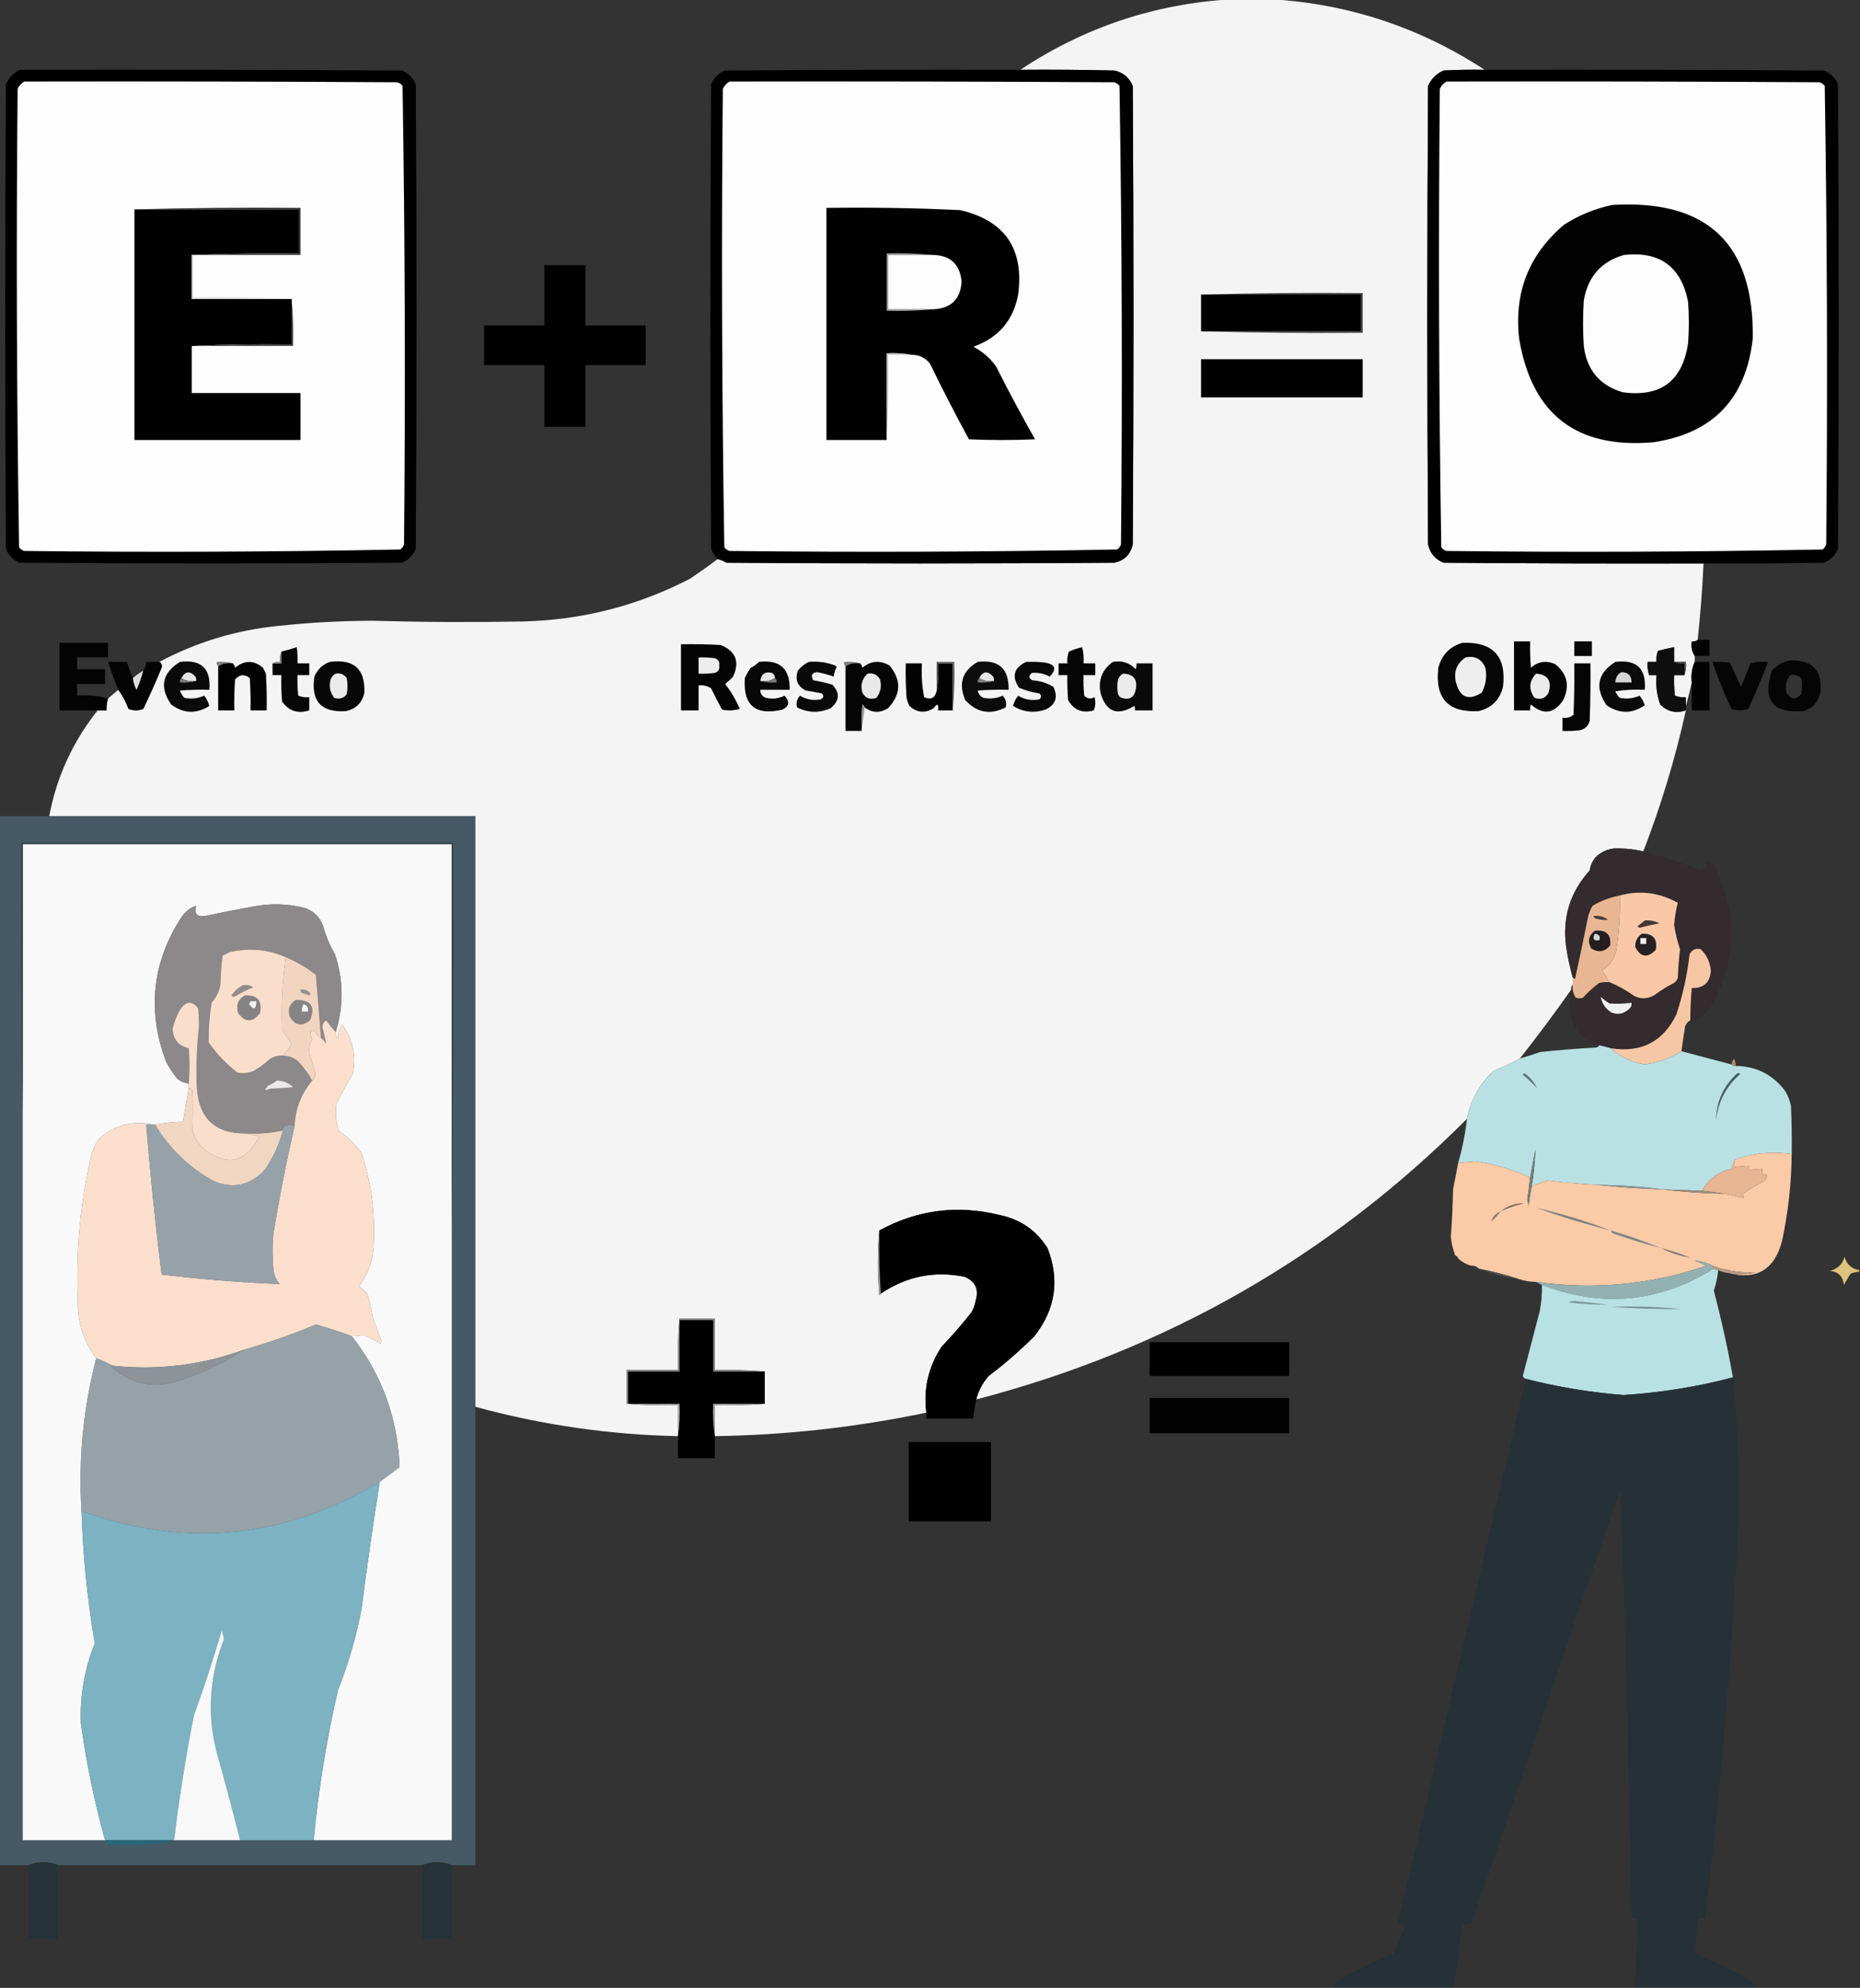 <?xml version="1.0" encoding="UTF-8"?>
<!DOCTYPE svg PUBLIC "-//W3C//DTD SVG 1.1//EN" "http://www.w3.org/Graphics/SVG/1.1/DTD/svg11.dtd">
<svg xmlns="http://www.w3.org/2000/svg" version="1.1" width="1266px" height="1353px" style="shape-rendering:geometricPrecision; text-rendering:geometricPrecision; image-rendering:optimizeQuality; fill-rule:evenodd; clip-rule:evenodd" xmlns:xlink="http://www.w3.org/1999/xlink">
<rect width="100%" height="100%" fill="#333333" stroke="none"/>
<g><path style="opacity:0.999" fill="#f4f4f4" d="M 838.5,-0.5 C 847.5,-0.5 856.5,-0.5 865.5,-0.5C 918.116,2.705 966.449,18.705 1010.5,47.5C 1001.16,47.334 991.827,47.5 982.5,48C 977.667,50.167 974.167,53.667 972,58.5C 971.333,162.5 971.333,266.5 972,370.5C 973.307,376.477 976.807,380.643 982.5,383C 1041.5,383.5 1100.5,383.667 1159.5,383.5C 1158.72,400.879 1157.39,418.212 1155.5,435.5C 1154.43,436.434 1153.1,436.768 1151.5,436.5C 1150.93,440.329 1151.6,443.663 1153.5,446.5C 1153.5,447.833 1153.5,449.167 1153.5,450.5C 1151.56,454.715 1150.9,459.381 1151.5,464.5C 1150.29,469.861 1148.96,475.194 1147.5,480.5C 1147.5,478.5 1147.5,476.5 1147.5,474.5C 1144.88,474.768 1142.38,474.435 1140,473.5C 1139.5,468.845 1139.33,464.179 1139.5,459.5C 1141.83,459.5 1144.17,459.5 1146.5,459.5C 1147.48,456.713 1147.81,453.713 1147.5,450.5C 1144.83,450.5 1142.17,450.5 1139.5,450.5C 1139.5,447.167 1139.5,443.833 1139.5,440.5C 1135.81,441.172 1132.15,442.005 1128.5,443C 1127.56,445.381 1127.23,447.881 1127.5,450.5C 1125.5,450.5 1123.5,450.5 1121.5,450.5C 1121.19,453.713 1121.52,456.713 1122.5,459.5C 1124.17,459.5 1125.83,459.5 1127.5,459.5C 1126.9,466.391 1127.73,473.058 1130,479.5C 1134.97,484.408 1140.8,485.742 1147.5,483.5C 1140.26,516.228 1130.59,548.228 1118.5,579.5C 1113.42,578.273 1108.25,577.606 1103,577.5C 1096.39,576.926 1090.72,578.926 1086,583.5C 1083.85,586.126 1082.52,589.126 1082,592.5C 1068.63,607.27 1063.3,624.604 1066,644.5C 1067.06,651.615 1068.56,658.615 1070.5,665.5C 1070.5,667.167 1070.5,668.833 1070.5,670.5C 1069.6,671.209 1069.26,672.209 1069.5,673.5C 1058.25,689.425 1046.58,705.092 1034.5,720.5C 1028.71,723.558 1022.71,726.392 1016.5,729C 1006.98,737.867 1000.98,748.701 998.5,761.5C 904.987,855.133 793.654,918.8 664.5,952.5C 666,946.503 668.833,941.169 673,936.5C 683.925,928.246 694.258,919.246 704,909.5C 718.437,891.213 721.437,871.213 713,849.5C 705.406,837.443 694.573,829.943 680.5,827C 651.725,819.898 624.392,823.398 598.5,837.5C 597.174,852.005 597.174,866.672 598.5,881.5C 599.107,881.376 599.44,881.043 599.5,880.5C 616.956,868.704 635.956,864.87 656.5,869C 663.939,872.142 666.439,877.642 664,885.5C 663.562,888.376 662.562,891.043 661,893.5C 654.706,901.462 648.04,909.129 641,916.5C 631.95,930.091 628.45,945.091 630.5,961.5C 583.015,971.436 535.015,976.769 486.5,977.5C 486.5,970.5 486.5,963.5 486.5,956.5C 498.012,956.828 509.346,956.495 520.5,955.5C 520.5,948.167 520.5,940.833 520.5,933.5C 509.346,932.505 498.012,932.172 486.5,932.5C 486.5,920.833 486.5,909.167 486.5,897.5C 478.5,897.5 470.5,897.5 462.5,897.5C 461.505,908.988 461.172,920.655 461.5,932.5C 449.833,932.5 438.167,932.5 426.5,932.5C 426.5,940.167 426.5,947.833 426.5,955.5C 437.988,956.495 449.655,956.828 461.5,956.5C 461.5,963.5 461.5,970.5 461.5,977.5C 414.658,976.523 368.658,969.856 323.5,957.5C 323.5,823.5 323.5,689.5 323.5,555.5C 226.833,555.5 130.167,555.5 33.5,555.5C 38.581,528.679 49.581,504.679 66.5,483.5C 68.5,483.5 70.5,483.5 72.5,483.5C 72.401,480.763 72.735,478.096 73.5,475.5C 75.859,473.471 78.192,471.471 80.5,469.5C 83.381,473.42 85.714,477.754 87.5,482.5C 90.833,483.833 94.167,483.833 97.5,482.5C 101.958,473.254 106.125,463.921 110,454.5C 110.484,452.807 109.984,451.473 108.5,450.5C 133.753,437.031 160.753,428.864 189.5,426C 210.771,423.731 232.105,422.565 253.5,422.5C 287.497,423.462 321.497,423.628 355.5,423C 395.782,422.096 433.782,412.43 469.5,394C 475.99,389.669 482.324,385.169 488.5,380.5C 490.593,381.045 492.593,381.878 494.5,383C 582.5,383.667 670.5,383.667 758.5,383C 765.342,381.491 769.509,377.324 771,370.5C 771.667,266.5 771.667,162.5 771,58.5C 768.635,52.798 764.469,49.298 758.5,48C 737.169,47.5 715.836,47.333 694.5,47.5C 738.094,18.524 786.094,2.524 838.5,-0.5 Z"/></g>
<g><path style="opacity:0.995" fill="#000000" d="M 13.5,47.5 C 100.167,47.333 186.834,47.5 273.5,48C 278,49.833 281.167,53 283,57.5C 283.667,162.833 283.667,268.167 283,373.5C 281.167,378 278,381.167 273.5,383C 186.833,383.667 100.167,383.667 13.5,383C 9,381.167 5.833,378 4,373.5C 3.333,268.167 3.333,162.833 4,57.5C 6.022,52.98 9.189,49.647 13.5,47.5 Z"/></g>
<g><path style="opacity:0.998" fill="#000000" d="M 694.5,47.5 C 715.836,47.333 737.169,47.5 758.5,48C 764.469,49.298 768.635,52.798 771,58.5C 771.667,162.5 771.667,266.5 771,370.5C 769.509,377.324 765.342,381.491 758.5,383C 670.5,383.667 582.5,383.667 494.5,383C 492.593,381.878 490.593,381.045 488.5,380.5C 486.512,378.535 485.012,376.202 484,373.5C 483.333,268.167 483.333,162.833 484,57.5C 485.833,53 489,49.833 493.5,48C 560.499,47.5 627.499,47.333 694.5,47.5 Z"/></g>
<g><path style="opacity:0.997" fill="#000000" d="M 1010.5,47.5 C 1087.5,47.333 1164.5,47.5 1241.5,48C 1246,49.833 1249.17,53 1251,57.5C 1251.67,162.833 1251.67,268.167 1251,373.5C 1249.17,378 1246,381.167 1241.5,383C 1214.17,383.5 1186.84,383.667 1159.5,383.5C 1100.5,383.667 1041.5,383.5 982.5,383C 976.807,380.643 973.307,376.477 972,370.5C 971.333,266.5 971.333,162.5 972,58.5C 974.167,53.667 977.667,50.167 982.5,48C 991.827,47.5 1001.16,47.334 1010.5,47.5 Z"/></g>
<g><path style="opacity:1" fill="#fefefe" d="M 16.5,55.5 C 101.167,55.333 185.834,55.5 270.5,56C 271.931,56.465 273.097,57.299 274,58.5C 275.662,162.419 275.995,266.419 275,370.5C 274.535,371.931 273.701,373.097 272.5,374C 187.223,375.659 101.89,375.992 16.5,375C 15.069,374.535 13.902,373.701 13,372.5C 11.34,268.556 11.007,164.556 12,60.5C 13.025,58.313 14.525,56.646 16.5,55.5 Z"/></g>
<g><path style="opacity:1" fill="#fefefe" d="M 496.5,55.5 C 583.834,55.333 671.167,55.5 758.5,56C 759.931,56.465 761.097,57.299 762,58.5C 763.662,162.419 763.995,266.419 763,370.5C 762.535,371.931 761.701,373.097 760.5,374C 672.557,375.659 584.557,375.992 496.5,375C 495.069,374.535 493.903,373.701 493,372.5C 491.34,268.556 491.007,164.556 492,60.5C 493.025,58.313 494.525,56.646 496.5,55.5 Z"/></g>
<g><path style="opacity:1" fill="#fefefe" d="M 984.5,55.5 C 1069.17,55.333 1153.83,55.5 1238.5,56C 1239.93,56.465 1241.1,57.299 1242,58.5C 1243.66,162.419 1244,266.419 1243,370.5C 1242.53,371.931 1241.7,373.097 1240.5,374C 1155.22,375.659 1069.89,375.992 984.5,375C 983.069,374.535 981.903,373.701 981,372.5C 979.34,268.556 979.007,164.556 980,60.5C 981.025,58.313 982.525,56.646 984.5,55.5 Z"/></g>
<g><path style="opacity:1" fill="#020202" d="M 1097.5,139.5 C 1162.16,135.668 1194,166.002 1193,230.5C 1188.46,271.373 1165.96,294.873 1125.5,301C 1073.14,305.615 1042.64,282.115 1034,230.5C 1030.47,199.078 1040.63,173.244 1064.5,153C 1074.77,146.417 1085.77,141.917 1097.5,139.5 Z"/></g>
<g><path style="opacity:1" fill="#2e2e2e" d="M 91.5,142.5 C 128.996,141.502 166.663,141.168 204.5,141.5C 204.5,152.167 204.5,162.833 204.5,173.5C 180.167,173.5 155.833,173.5 131.5,173.5C 131.167,173.5 130.833,173.5 130.5,173.5C 154.661,172.502 178.994,172.169 203.5,172.5C 203.5,162.5 203.5,152.5 203.5,142.5C 166.167,142.5 128.833,142.5 91.5,142.5 Z"/></g>
<g><path style="opacity:1" fill="#000000" d="M 91.5,142.5 C 128.833,142.5 166.167,142.5 203.5,142.5C 203.5,152.5 203.5,162.5 203.5,172.5C 178.994,172.169 154.661,172.502 130.5,173.5C 130.5,183.5 130.5,193.5 130.5,203.5C 153.167,203.5 175.833,203.5 198.5,203.5C 198.5,213.833 198.5,224.167 198.5,234.5C 175.661,234.169 152.994,234.503 130.5,235.5C 130.5,246.167 130.5,256.833 130.5,267.5C 155.167,267.5 179.833,267.5 204.5,267.5C 204.5,278.167 204.5,288.833 204.5,299.5C 166.833,299.5 129.167,299.5 91.5,299.5C 91.5,247.167 91.5,194.833 91.5,142.5 Z"/></g>
<g><path style="opacity:1" fill="#010101" d="M 620.5,241.5 C 615.025,240.511 609.358,240.178 603.5,240.5C 603.5,260.167 603.5,279.833 603.5,299.5C 589.833,299.5 576.167,299.5 562.5,299.5C 562.5,246.833 562.5,194.167 562.5,141.5C 592.863,141.065 623.196,141.565 653.5,143C 683.958,150.146 697.125,169.313 693,200.5C 689.69,218.148 679.524,229.982 662.5,236C 668.777,239.222 673.943,243.722 678,249.5C 686.452,266.238 695.285,282.738 704.5,299C 689.5,299.667 674.5,299.667 659.5,299C 650.284,282.068 641.45,264.902 633,247.5C 629.805,243.49 625.638,241.49 620.5,241.5 Z"/></g>
<g><path style="opacity:1" fill="#a4a4a4" d="M 634.5,173.5 C 624.5,173.5 614.5,173.5 604.5,173.5C 604.5,185.833 604.5,198.167 604.5,210.5C 614.833,210.5 625.167,210.5 635.5,210.5C 625.013,211.494 614.346,211.828 603.5,211.5C 603.5,198.5 603.5,185.5 603.5,172.5C 614.014,172.172 624.347,172.506 634.5,173.5 Z"/></g>
<g><path style="opacity:1" fill="#fdfdfd" d="M 634.5,173.5 C 646.608,173.613 653.275,179.613 654.5,191.5C 653.847,203.487 647.513,209.82 635.5,210.5C 625.167,210.5 614.833,210.5 604.5,210.5C 604.5,198.167 604.5,185.833 604.5,173.5C 614.5,173.5 624.5,173.5 634.5,173.5 Z"/></g>
<g><path style="opacity:1" fill="#fdfdfd" d="M 1105.5,173.5 C 1129.87,170.922 1144.37,181.589 1149,205.5C 1149.67,214.833 1149.67,224.167 1149,233.5C 1145.2,259.319 1130.36,270.486 1104.5,267C 1088.85,262.345 1080.02,251.845 1078,235.5C 1077.33,225.167 1077.33,214.833 1078,204.5C 1080.77,188.239 1089.94,177.906 1105.5,173.5 Z"/></g>
<g><path style="opacity:0.982" fill="#000000" d="M 370.5,180.5 C 379.833,180.5 389.167,180.5 398.5,180.5C 398.5,194.167 398.5,207.833 398.5,221.5C 412.167,221.5 425.833,221.5 439.5,221.5C 439.5,230.5 439.5,239.5 439.5,248.5C 425.833,248.5 412.167,248.5 398.5,248.5C 398.5,262.5 398.5,276.5 398.5,290.5C 389.167,290.5 379.833,290.5 370.5,290.5C 370.5,276.5 370.5,262.5 370.5,248.5C 356.833,248.5 343.167,248.5 329.5,248.5C 329.5,239.5 329.5,230.5 329.5,221.5C 343.167,221.5 356.833,221.5 370.5,221.5C 370.5,207.833 370.5,194.167 370.5,180.5 Z"/></g>
<g><path style="opacity:1" fill="#3c3c3c" d="M 817.5,200.5 C 853.996,199.502 890.663,199.168 927.5,199.5C 927.5,208.5 927.5,217.5 927.5,226.5C 890.663,226.832 853.996,226.498 817.5,225.5C 853.833,225.5 890.167,225.5 926.5,225.5C 926.5,217.167 926.5,208.833 926.5,200.5C 890.167,200.5 853.833,200.5 817.5,200.5 Z"/></g>
<g><path style="opacity:1" fill="#000000" d="M 817.5,200.5 C 853.833,200.5 890.167,200.5 926.5,200.5C 926.5,208.833 926.5,217.167 926.5,225.5C 890.167,225.5 853.833,225.5 817.5,225.5C 817.5,217.167 817.5,208.833 817.5,200.5 Z"/></g>
<g><path style="opacity:1" fill="#d7d7d7" d="M 130.5,173.5 C 130.833,173.5 131.167,173.5 131.5,173.5C 131.5,183.167 131.5,192.833 131.5,202.5C 154.006,202.169 176.34,202.503 198.5,203.5C 175.833,203.5 153.167,203.5 130.5,203.5C 130.5,193.5 130.5,183.5 130.5,173.5 Z"/></g>
<g><path style="opacity:1" fill="#4e4e4e" d="M 198.5,203.5 C 199.494,213.987 199.828,224.654 199.5,235.5C 176.5,235.5 153.5,235.5 130.5,235.5C 152.994,234.503 175.661,234.169 198.5,234.5C 198.5,224.167 198.5,213.833 198.5,203.5 Z"/></g>
<g><path style="opacity:1" fill="#c3c3c3" d="M 620.5,241.5 C 615.167,241.5 609.833,241.5 604.5,241.5C 604.83,261.007 604.497,280.341 603.5,299.5C 603.5,279.833 603.5,260.167 603.5,240.5C 609.358,240.178 615.025,240.511 620.5,241.5 Z"/></g>
<g><path style="opacity:1" fill="#000000" d="M 817.5,244.5 C 854.167,244.5 890.833,244.5 927.5,244.5C 927.5,253.167 927.5,261.833 927.5,270.5C 890.833,270.5 854.167,270.5 817.5,270.5C 817.5,261.833 817.5,253.167 817.5,244.5 Z"/></g>
<g><path style="opacity:0.94" fill="#000000" d="M 1155.5,435.5 C 1158.17,435.5 1160.83,435.5 1163.5,435.5C 1163.5,439.167 1163.5,442.833 1163.5,446.5C 1160.17,446.5 1156.83,446.5 1153.5,446.5C 1151.6,443.663 1150.93,440.329 1151.5,436.5C 1153.1,436.768 1154.43,436.434 1155.5,435.5 Z"/></g>
<g><path style="opacity:1" fill="#040404" d="M 1030.5,436.5 C 1034.17,436.5 1037.83,436.5 1041.5,436.5C 1041.33,442.509 1041.5,448.509 1042,454.5C 1046.86,450.178 1052.36,449.345 1058.5,452C 1066.77,458.583 1068.6,466.749 1064,476.5C 1057.76,485.82 1050.43,486.82 1042,479.5C 1041.51,480.793 1041.34,482.127 1041.5,483.5C 1037.83,483.5 1034.17,483.5 1030.5,483.5C 1030.5,467.833 1030.5,452.167 1030.5,436.5 Z"/></g>
<g><path style="opacity:1" fill="#080808" d="M 1071.5,436.5 C 1075.5,436.5 1079.5,436.5 1083.5,436.5C 1083.5,439.833 1083.5,443.167 1083.5,446.5C 1079.5,446.5 1075.5,446.5 1071.5,446.5C 1071.5,443.167 1071.5,439.833 1071.5,436.5 Z"/></g>
<g><path style="opacity:0.925" fill="#000000" d="M 73.5,475.5 C 72.735,478.096 72.401,480.763 72.5,483.5C 70.5,483.5 68.5,483.5 66.5,483.5C 57.833,483.5 49.167,483.5 40.5,483.5C 40.5,468.167 40.5,452.833 40.5,437.5C 51.5,437.5 62.5,437.5 73.5,437.5C 73.5,440.833 73.5,444.167 73.5,447.5C 66.5,447.5 59.5,447.5 52.5,447.5C 52.5,450.167 52.5,452.833 52.5,455.5C 58.833,455.5 65.167,455.5 71.5,455.5C 71.5,458.833 71.5,462.167 71.5,465.5C 65.167,465.5 58.833,465.5 52.5,465.5C 52.5,468.167 52.5,470.833 52.5,473.5C 59.913,472.872 66.913,473.539 73.5,475.5 Z"/></g>
<g><path style="opacity:1" fill="#040404" d="M 463.5,438.5 C 472.506,438.334 481.506,438.5 490.5,439C 500.787,443.191 503.62,450.358 499,460.5C 497.316,462.351 495.483,464.018 493.5,465.5C 497.59,470.673 500.923,476.34 503.5,482.5C 499.541,483.66 495.541,483.827 491.5,483C 488.872,478.245 486.372,473.412 484,468.5C 481.435,466.821 478.602,466.154 475.5,466.5C 475.5,472.167 475.5,477.833 475.5,483.5C 471.5,483.5 467.5,483.5 463.5,483.5C 463.5,468.5 463.5,453.5 463.5,438.5 Z"/></g>
<g><path style="opacity:1" fill="#070707" d="M 995.5,437.5 C 1016.34,436.838 1025.51,446.838 1023,467.5C 1020.87,476.298 1015.37,481.798 1006.5,484C 985.715,485.211 976.548,475.377 979,454.5C 981.349,445.652 986.849,439.986 995.5,437.5 Z"/></g>
<g><path style="opacity:1" fill="#070707" d="M 185.5,451.5 C 187.5,451.5 189.5,451.5 191.5,451.5C 191.5,448.833 191.5,446.167 191.5,443.5C 194.943,442.665 198.443,441.665 202,440.5C 202.499,444.152 202.665,447.818 202.5,451.5C 205.167,451.5 207.833,451.5 210.5,451.5C 210.5,454.167 210.5,456.833 210.5,459.5C 207.833,459.5 205.167,459.5 202.5,459.5C 202.334,464.179 202.501,468.845 203,473.5C 205.381,474.435 207.881,474.768 210.5,474.5C 210.5,477.5 210.5,480.5 210.5,483.5C 202.769,485.978 196.603,483.978 192,477.5C 191.501,471.509 191.334,465.509 191.5,459.5C 189.5,459.5 187.5,459.5 185.5,459.5C 185.5,456.833 185.5,454.167 185.5,451.5 Z"/></g>
<g><path style="opacity:1" fill="#050505" d="M 736.5,440.5 C 737.482,443.962 737.815,447.629 737.5,451.5C 740.167,451.5 742.833,451.5 745.5,451.5C 745.5,454.167 745.5,456.833 745.5,459.5C 742.833,459.5 740.167,459.5 737.5,459.5C 737.334,464.179 737.501,468.845 738,473.5C 740.075,475.648 742.408,475.982 745,474.5C 745.821,477.554 745.655,480.554 744.5,483.5C 736.77,485.713 730.937,483.38 727,476.5C 726.501,470.843 726.334,465.176 726.5,459.5C 724.5,459.5 722.5,459.5 720.5,459.5C 720.5,456.833 720.5,454.167 720.5,451.5C 722.5,451.5 724.5,451.5 726.5,451.5C 726.187,448.753 726.52,446.086 727.5,443.5C 730.515,442.182 733.515,441.182 736.5,440.5 Z"/></g>
<g><path style="opacity:1" fill="#0f0f0f" d="M 1139.5,450.5 C 1141.61,451.468 1143.94,451.802 1146.5,451.5C 1146.5,454.167 1146.5,456.833 1146.5,459.5C 1144.17,459.5 1141.83,459.5 1139.5,459.5C 1139.33,464.179 1139.5,468.845 1140,473.5C 1142.38,474.435 1144.88,474.768 1147.5,474.5C 1147.5,476.5 1147.5,478.5 1147.5,480.5C 1147.5,481.5 1147.5,482.5 1147.5,483.5C 1140.8,485.742 1134.97,484.408 1130,479.5C 1127.73,473.058 1126.9,466.391 1127.5,459.5C 1125.83,459.5 1124.17,459.5 1122.5,459.5C 1121.52,456.713 1121.19,453.713 1121.5,450.5C 1123.5,450.5 1125.5,450.5 1127.5,450.5C 1127.23,447.881 1127.56,445.381 1128.5,443C 1132.15,442.005 1135.81,441.172 1139.5,440.5C 1139.5,443.833 1139.5,447.167 1139.5,450.5 Z"/></g>
<g><path style="opacity:1" fill="#ededed" d="M 475.5,447.5 C 479.182,447.335 482.848,447.501 486.5,448C 488.91,448.758 489.91,450.425 489.5,453C 489.91,455.575 488.91,457.242 486.5,458C 482.848,458.499 479.182,458.665 475.5,458.5C 475.5,454.833 475.5,451.167 475.5,447.5 Z"/></g>
<g><path style="opacity:1" fill="#eeeeee" d="M 997.5,447.5 C 1003.96,446.141 1008.46,448.475 1011,454.5C 1012.2,460.544 1011.36,466.211 1008.5,471.5C 999.509,477.088 993.675,474.755 991,464.5C 989.305,457.241 991.472,451.575 997.5,447.5 Z"/></g>
<g><path style="opacity:0.909" fill="#000000" d="M 1218.5,449.5 C 1233.77,449.057 1240.6,456.39 1239,471.5C 1237.57,477.925 1233.74,482.092 1227.5,484C 1206.57,485.646 1199.4,476.479 1206,456.5C 1209.46,452.69 1213.63,450.356 1218.5,449.5 Z M 1218.5,459.5 C 1221.36,459.055 1223.86,459.722 1226,461.5C 1226.67,465.167 1226.67,468.833 1226,472.5C 1222.26,476.566 1218.92,476.233 1216,471.5C 1214.89,467.019 1215.72,463.019 1218.5,459.5 Z"/></g>
<g><path style="opacity:0.953" fill="#030303" d="M 90.5,461.5 C 90.721,464.392 91.554,467.059 93,469.5C 94.807,465.244 96.307,460.911 97.5,456.5C 98.73,454.703 99.396,452.703 99.5,450.5C 102.5,450.5 105.5,450.5 108.5,450.5C 109.984,451.473 110.484,452.807 110,454.5C 106.125,463.921 101.958,473.254 97.5,482.5C 94.167,483.833 90.833,483.833 87.5,482.5C 85.714,477.754 83.381,473.42 80.5,469.5C 77.966,463.232 75.633,456.898 73.5,450.5C 77.833,450.5 82.167,450.5 86.5,450.5C 87.459,454.383 88.792,458.05 90.5,461.5 Z"/></g>
<g><path style="opacity:1" fill="#0a0a0a" d="M 122.5,450.5 C 137.026,448.694 143.692,455.027 142.5,469.5C 135.825,469.334 129.158,469.5 122.5,470C 123.13,471.892 124.13,473.559 125.5,475C 130.196,475.914 134.696,475.414 139,473.5C 140.64,475.579 141.806,477.912 142.5,480.5C 133.581,486.082 124.914,485.749 116.5,479.5C 108.367,467.655 110.367,457.988 122.5,450.5 Z"/></g>
<g><path style="opacity:1" fill="#7f7f7f" d="M 158.5,451.5 C 154.671,450.931 151.337,451.598 148.5,453.5C 147.596,452.791 147.263,451.791 147.5,450.5C 151.371,450.185 155.038,450.518 158.5,451.5 Z"/></g>
<g><path style="opacity:1" fill="#020202" d="M 148.5,453.5 C 151.337,451.598 154.671,450.931 158.5,451.5C 159.268,452.263 159.768,453.263 160,454.5C 166.403,449.227 172.737,449.227 179,454.5C 179.667,455.833 180.333,457.167 181,458.5C 181.5,466.827 181.666,475.16 181.5,483.5C 177.833,483.5 174.167,483.5 170.5,483.5C 170.666,476.159 170.5,468.826 170,461.5C 166.381,458.657 163.048,458.99 160,462.5C 159.5,469.492 159.334,476.492 159.5,483.5C 155.833,483.5 152.167,483.5 148.5,483.5C 148.5,473.5 148.5,463.5 148.5,453.5 Z"/></g>
<g><path style="opacity:1" fill="#808080" d="M 191.5,443.5 C 191.5,446.167 191.5,448.833 191.5,451.5C 189.5,451.5 187.5,451.5 185.5,451.5C 186.919,450.549 188.585,450.216 190.5,450.5C 190.198,447.941 190.532,445.607 191.5,443.5 Z"/></g>
<g><path style="opacity:1" fill="#080808" d="M 224.5,450.5 C 240.833,448.343 248.666,455.343 248,471.5C 246.5,478.333 242.333,482.5 235.5,484C 218.625,485.123 211.458,477.289 214,460.5C 216.081,455.584 219.581,452.25 224.5,450.5 Z"/></g>
<g><path style="opacity:1" fill="#080808" d="M 516.5,450.5 C 530.82,448.822 537.82,455.156 537.5,469.5C 530.833,469.5 524.167,469.5 517.5,469.5C 517.452,472.292 518.785,474.125 521.5,475C 525.9,475.978 530.067,475.478 534,473.5C 537.704,477.59 537.204,480.757 532.5,483C 514.137,487.294 505.637,480.127 507,461.5C 508.08,459.004 509.414,456.67 511,454.5C 513.167,453.512 515,452.179 516.5,450.5 Z"/></g>
<g><path style="opacity:1" fill="#090909" d="M 550.5,450.5 C 556.732,449.939 562.732,450.772 568.5,453C 568.833,453.333 569.167,453.667 569.5,454C 568.331,456.007 567.665,458.173 567.5,460.5C 563.914,459.306 560.247,458.306 556.5,457.5C 552.647,457.72 551.647,459.553 553.5,463C 557.896,463.746 562.23,464.746 566.5,466C 571.814,471.519 571.481,476.853 565.5,482C 557.756,485.438 550.089,485.271 542.5,481.5C 541.681,478.596 542.347,475.929 544.5,473.5C 548.851,476.127 553.518,476.96 558.5,476C 560.592,475.047 560.925,473.714 559.5,472C 555.853,471.226 552.186,470.559 548.5,470C 542.831,467.185 540.998,462.685 543,456.5C 545.114,453.879 547.614,451.879 550.5,450.5 Z"/></g>
<g><path style="opacity:1" fill="#7f7f7f" d="M 585.5,451.5 C 581.671,450.931 578.337,451.598 575.5,453.5C 574.596,452.791 574.263,451.791 574.5,450.5C 578.371,450.185 582.038,450.518 585.5,451.5 Z"/></g>
<g><path style="opacity:1" fill="#050505" d="M 588.5,481.5 C 588.217,480.711 587.717,480.044 587,479.5C 586.501,485.491 586.334,491.491 586.5,497.5C 582.833,497.5 579.167,497.5 575.5,497.5C 575.5,482.833 575.5,468.167 575.5,453.5C 578.337,451.598 581.671,450.931 585.5,451.5C 586.268,452.263 586.768,453.263 587,454.5C 592.688,449.686 598.855,449.186 605.5,453C 613.636,462.927 613.303,472.594 604.5,482C 598.945,485.452 593.612,485.285 588.5,481.5 Z"/></g>
<g><path style="opacity:1" fill="#0c0c0c" d="M 665.5,450.5 C 679.8,448.801 686.8,455.135 686.5,469.5C 679.492,469.334 672.492,469.5 665.5,470C 665.958,472.398 667.292,474.064 669.5,475C 673.996,475.852 678.33,475.352 682.5,473.5C 684.653,475.929 685.319,478.596 684.5,481.5C 673.98,486.777 664.813,485.111 657,476.5C 652.17,465.19 655.004,456.523 665.5,450.5 Z"/></g>
<g><path style="opacity:1" fill="#090909" d="M 698.5,450.5 C 702.846,450.334 707.179,450.501 711.5,451C 718.382,452.269 719.382,455.435 714.5,460.5C 710.694,458.503 706.694,457.67 702.5,458C 699.997,459.784 699.997,461.451 702.5,463C 707.722,463.346 712.555,464.846 717,467.5C 720.315,474.62 718.482,479.787 711.5,483C 703.737,485.524 696.403,484.691 689.5,480.5C 690.194,477.912 691.36,475.579 693,473.5C 697.48,476.222 702.313,477.055 707.5,476C 708.833,474.667 708.833,473.333 707.5,472C 702.627,471.302 697.96,469.968 693.5,468C 688.44,460.271 690.106,454.437 698.5,450.5 Z"/></g>
<g><path style="opacity:1" fill="#0a0a0a" d="M 757.5,450.5 C 763.652,449.408 768.818,451.075 773,455.5C 773.49,454.207 773.657,452.873 773.5,451.5C 777.167,451.5 780.833,451.5 784.5,451.5C 784.5,462.167 784.5,472.833 784.5,483.5C 780.5,483.5 776.5,483.5 772.5,483.5C 772.649,482.448 772.483,481.448 772,480.5C 760.483,487.579 752.816,484.579 749,471.5C 747.457,462.604 750.29,455.604 757.5,450.5 Z"/></g>
<g><path style="opacity:1" fill="#0a0a0a" d="M 1099.5,450.5 C 1114,448.73 1120.66,455.064 1119.5,469.5C 1112.8,469.17 1106.13,469.503 1099.5,470.5C 1100.13,472.258 1101.13,473.758 1102.5,475C 1107.2,475.914 1111.7,475.414 1116,473.5C 1117.56,475.443 1118.72,477.61 1119.5,480C 1110.93,485.956 1102.27,485.956 1093.5,480C 1085.34,467.991 1087.34,458.158 1099.5,450.5 Z"/></g>
<g><path style="opacity:0.937" fill="#010101" d="M 1153.5,450.5 C 1156.83,450.5 1160.17,450.5 1163.5,450.5C 1163.5,461.5 1163.5,472.5 1163.5,483.5C 1159.5,483.5 1155.5,483.5 1151.5,483.5C 1151.5,477.167 1151.5,470.833 1151.5,464.5C 1150.9,459.381 1151.56,454.715 1153.5,450.5 Z"/></g>
<g><path style="opacity:0.907" fill="#000000" d="M 1165.5,450.5 C 1169.51,450.334 1173.51,450.501 1177.5,451C 1180,456.517 1182.5,462.017 1185,467.5C 1187.26,462.207 1189.43,456.873 1191.5,451.5C 1195.45,450.509 1199.45,450.176 1203.5,450.5C 1199.3,461.253 1194.8,471.919 1190,482.5C 1186.21,483.795 1182.38,483.795 1178.5,482.5C 1173.59,472.028 1169.26,461.362 1165.5,450.5 Z"/></g>
<g><path style="opacity:1" fill="#020202" d="M 637.5,470.5 C 638.49,464.355 638.823,458.022 638.5,451.5C 641.833,451.5 645.167,451.5 648.5,451.5C 648.5,462.167 648.5,472.833 648.5,483.5C 645.167,483.5 641.833,483.5 638.5,483.5C 638.97,479.03 637.97,478.53 635.5,482C 629.611,485.634 624.111,485.134 619,480.5C 618.027,478.608 617.36,476.608 617,474.5C 616.5,466.841 616.334,459.174 616.5,451.5C 620.167,451.5 623.833,451.5 627.5,451.5C 627.068,459.279 627.568,466.946 629,474.5C 633.404,476.518 636.237,475.185 637.5,470.5 Z"/></g>
<g><path style="opacity:1" fill="#595959" d="M 648.5,483.5 C 648.5,472.833 648.5,462.167 648.5,451.5C 645.167,451.5 641.833,451.5 638.5,451.5C 638.823,458.022 638.49,464.355 637.5,470.5C 637.5,463.833 637.5,457.167 637.5,450.5C 641.5,450.5 645.5,450.5 649.5,450.5C 649.828,461.679 649.495,472.679 648.5,483.5 Z"/></g>
<g><path style="opacity:1" fill="#050505" d="M 1071.5,451.5 C 1075.17,451.5 1078.83,451.5 1082.5,451.5C 1082.67,464.504 1082.5,477.504 1082,490.5C 1081.17,494 1079,496.167 1075.5,497C 1071.51,497.499 1067.51,497.666 1063.5,497.5C 1063.5,494.5 1063.5,491.5 1063.5,488.5C 1066.36,488.945 1068.86,488.278 1071,486.5C 1071.5,474.838 1071.67,463.171 1071.5,451.5 Z"/></g>
<g><path style="opacity:1" fill="#676767" d="M 1127.5,450.5 C 1126.08,451.451 1124.41,451.784 1122.5,451.5C 1122.5,454.167 1122.5,456.833 1122.5,459.5C 1122.5,456.833 1122.5,454.167 1122.5,451.5C 1124.41,451.784 1126.08,451.451 1127.5,450.5 Z"/></g>
<g><path style="opacity:1" fill="#525252" d="M 1139.5,450.5 C 1142.17,450.5 1144.83,450.5 1147.5,450.5C 1147.81,453.713 1147.48,456.713 1146.5,459.5C 1146.5,456.833 1146.5,454.167 1146.5,451.5C 1143.94,451.802 1141.61,451.468 1139.5,450.5 Z"/></g>
<g><path style="opacity:0.949" fill="#e6e6e6" d="M 97.5,456.5 C 96.307,460.911 94.807,465.244 93,469.5C 91.554,467.059 90.721,464.392 90.5,461.5C 92.657,459.588 94.991,457.921 97.5,456.5 Z"/></g>
<g><path style="opacity:1" fill="#e5e5e5" d="M 133.5,463.5 C 129.671,464.069 126.337,463.402 123.5,461.5C 126.076,456.74 129.242,456.406 133,460.5C 133.483,461.448 133.649,462.448 133.5,463.5 Z"/></g>
<g><path style="opacity:1" fill="#e5e5e5" d="M 527.5,461.5 C 524.663,463.402 521.329,464.069 517.5,463.5C 518.123,458.712 520.79,456.879 525.5,458C 526.823,458.816 527.489,459.983 527.5,461.5 Z"/></g>
<g><path style="opacity:1" fill="#e6e6e6" d="M 676.5,463.5 C 672.671,464.069 669.337,463.402 666.5,461.5C 669.076,456.74 672.242,456.406 676,460.5C 676.483,461.448 676.649,462.448 676.5,463.5 Z"/></g>
<g><path style="opacity:1" fill="#d4d4d4" d="M 1103.5,457.5 C 1108.21,457.545 1110.54,459.878 1110.5,464.5C 1106.83,464.5 1103.17,464.5 1099.5,464.5C 1099.57,461.348 1100.9,459.014 1103.5,457.5 Z"/></g>
<g><path style="opacity:1" fill="#ebebeb" d="M 228.5,458.5 C 231.652,457.959 234.152,458.959 236,461.5C 236.667,465.167 236.667,468.833 236,472.5C 233.833,475.287 230.999,476.12 227.5,475C 224.64,471.319 223.807,467.152 225,462.5C 225.69,460.65 226.856,459.316 228.5,458.5 Z"/></g>
<g><path style="opacity:1" fill="#e9e9e9" d="M 590.5,458.5 C 594.355,457.845 597.188,459.179 599,462.5C 600.193,467.152 599.36,471.319 596.5,475C 592.219,476.458 589.053,475.292 587,471.5C 585.539,466.326 586.706,461.993 590.5,458.5 Z"/></g>
<g><path style="opacity:1" fill="#ebebeb" d="M 764.5,458.5 C 771.613,458.786 774.447,462.453 773,469.5C 771.905,474.8 768.738,476.633 763.5,475C 762.333,474.5 761.5,473.667 761,472.5C 760.333,469.167 760.333,465.833 761,462.5C 761.69,460.65 762.856,459.316 764.5,458.5 Z"/></g>
<g><path style="opacity:1" fill="#eaeaea" d="M 1045.5,458.5 C 1053.58,459.115 1056.41,463.448 1054,471.5C 1051.95,475.292 1048.78,476.458 1044.5,475C 1040.33,469.231 1040.66,463.731 1045.5,458.5 Z"/></g>
<g><path style="opacity:1" fill="#7e7e7e" d="M 123.5,461.5 C 126.337,463.402 129.671,464.069 133.5,463.5C 130.038,464.482 126.371,464.815 122.5,464.5C 122.263,463.209 122.596,462.209 123.5,461.5 Z"/></g>
<g><path style="opacity:1" fill="#777777" d="M 527.5,461.5 C 528.404,462.209 528.737,463.209 528.5,464.5C 524.629,464.815 520.962,464.482 517.5,463.5C 521.329,464.069 524.663,463.402 527.5,461.5 Z"/></g>
<g><path style="opacity:1" fill="#7d7d7d" d="M 666.5,461.5 C 669.337,463.402 672.671,464.069 676.5,463.5C 673.038,464.482 669.371,464.815 665.5,464.5C 665.263,463.209 665.596,462.209 666.5,461.5 Z"/></g>
<g><path style="opacity:1" fill="#949494" d="M 588.5,481.5 C 587.833,486.833 587.167,492.167 586.5,497.5C 586.334,491.491 586.501,485.491 587,479.5C 587.717,480.044 588.217,480.711 588.5,481.5 Z"/></g>
<g><path style="opacity:1" fill="#455a64" d="M -0.5,555.5 C 10.833,555.5 22.167,555.5 33.5,555.5C 130.167,555.5 226.833,555.5 323.5,555.5C 323.5,689.5 323.5,823.5 323.5,957.5C 323.5,1061.5 323.5,1165.5 323.5,1269.5C 318.167,1269.5 312.833,1269.5 307.5,1269.5C 304.572,1268.18 301.239,1267.51 297.5,1267.5C 293.761,1267.51 290.428,1268.18 287.5,1269.5C 204.833,1269.5 122.167,1269.5 39.5,1269.5C 36.572,1268.18 33.239,1267.51 29.5,1267.5C 25.761,1267.51 22.428,1268.18 19.5,1269.5C 12.833,1269.5 6.167,1269.5 -0.5,1269.5C -0.5,1031.5 -0.5,793.5 -0.5,555.5 Z"/></g>
<g><path style="opacity:1" fill="#f9f9f9" d="M 307.5,842.5 C 307.5,979.167 307.5,1115.83 307.5,1252.5C 276.167,1252.5 244.833,1252.5 213.5,1252.5C 216.741,1218.13 222.241,1184.13 230,1150.5C 237.037,1132.69 242.371,1114.35 246,1095.5C 249.75,1066.41 253.917,1037.41 258.5,1008.5C 263.021,1005.31 267.521,1001.98 272,998.5C 270.753,965.252 259.92,935.585 239.5,909.5C 242.219,909.603 244.885,909.269 247.5,908.5C 251.375,910.355 255.209,912.355 259,914.5C 259.167,913.833 259.333,913.167 259.5,912.5C 257.667,907.445 255.834,902.445 254,897.5C 252.866,891.769 251.532,886.102 250,880.5C 248.261,878.717 246.428,877.05 244.5,875.5C 249.738,868.279 252.905,860.279 254,851.5C 255.827,828.583 253.16,806.249 246,784.5C 241.646,778.646 236.48,773.646 230.5,769.5C 228.6,763.634 228.1,757.634 229,751.5C 232.232,744.599 235.899,737.933 240,731.5C 242.606,718.983 240.273,707.65 233,697.5C 230.907,700.044 229.907,703.044 230,706.5C 228.812,705.437 228.312,704.103 228.5,702.5C 233.976,684.766 233.809,667.099 228,649.5C 224.464,643.441 221.797,637.107 220,630.5C 217.833,624.333 213.667,620.167 207.5,618C 195.917,615.084 184.25,614.75 172.5,617C 161.448,618.977 150.448,621.144 139.5,623.5C 134.094,624.252 132.094,621.918 133.5,616.5C 129.698,617.779 126.531,620.112 124,623.5C 103.589,654.571 99.923,687.571 113,722.5C 115.127,726.589 117.627,730.423 120.5,734C 122.818,735.993 125.484,737.159 128.5,737.5C 128.5,738.5 128.5,739.5 128.5,740.5C 127.059,748.143 125.726,755.81 124.5,763.5C 118.088,763.593 111.755,764.26 105.5,765.5C 105.167,765.5 104.833,765.5 104.5,765.5C 90.328,762.305 77.828,765.638 67,775.5C 63.876,780.415 61.876,785.748 61,791.5C 54.257,822.488 51.591,853.821 53,885.5C 52.741,900.062 56.908,913.062 65.5,924.5C 56.598,958.847 53.264,993.514 55.5,1028.5C 56.448,1058.7 59.448,1088.7 64.5,1118.5C 57.55,1135.87 54.383,1153.87 55,1172.5C 58.677,1199.57 64.177,1226.24 71.5,1252.5C 52.833,1252.5 34.167,1252.5 15.5,1252.5C 15.5,1087.5 15.5,922.5 15.5,757.5C 15.5,696.5 15.5,635.5 15.5,574.5C 112.833,574.5 210.167,574.5 307.5,574.5C 307.5,663.833 307.5,753.167 307.5,842.5 Z"/></g>
<g><path style="opacity:0.997" fill="#332b2d" d="M 1118.5,579.5 C 1131.82,582.83 1144.82,587.163 1157.5,592.5C 1160.33,591.504 1161.67,589.504 1161.5,586.5C 1164.64,586.799 1166.81,588.466 1168,591.5C 1182.75,622.951 1181.75,653.951 1165,684.5C 1162.72,687.903 1159.89,690.737 1156.5,693C 1154.65,694.128 1152.65,694.628 1150.5,694.5C 1150.48,687.146 1150.81,679.813 1151.5,672.5C 1159.46,672.704 1163.79,668.87 1164.5,661C 1164.08,655.06 1161.75,650.06 1157.5,646C 1154.21,645.254 1151.71,646.42 1150,649.5C 1148.42,663.481 1145.42,677.147 1141,690.5C 1132,709.025 1117.17,716.692 1096.5,713.5C 1093.89,712.709 1091.22,712.043 1088.5,711.5C 1077.26,708.422 1070.76,701.088 1069,689.5C 1068.32,684.129 1068.49,678.796 1069.5,673.5C 1069.26,672.209 1069.6,671.209 1070.5,670.5C 1070.15,673.602 1070.82,676.435 1072.5,679C 1074.17,679.667 1075.83,679.667 1077.5,679C 1080.87,675.297 1084.53,671.964 1088.5,669C 1090.81,668.503 1093.14,668.337 1095.5,668.5C 1101.5,670.976 1107.16,674.143 1112.5,678C 1117.36,680.21 1122.02,679.877 1126.5,677C 1130.57,673.937 1134.9,671.27 1139.5,669C 1140.7,668.097 1141.53,666.931 1142,665.5C 1142.27,658.976 1142.77,652.476 1143.5,646C 1141.64,640.591 1140.31,635.091 1139.5,629.5C 1139.88,624.329 1140.72,619.329 1142,614.5C 1129.38,607.442 1116.21,605.776 1102.5,609.5C 1095.89,610.757 1089.72,613.091 1084,616.5C 1082.72,618.717 1081.72,621.051 1081,623.5C 1078.16,637.864 1075.16,652.197 1072,666.5C 1071.62,665.944 1071.12,665.611 1070.5,665.5C 1068.56,658.615 1067.06,651.615 1066,644.5C 1063.3,624.604 1068.63,607.27 1082,592.5C 1082.52,589.126 1083.85,586.126 1086,583.5C 1090.72,578.926 1096.39,576.926 1103,577.5C 1108.25,577.606 1113.42,578.273 1118.5,579.5 Z"/></g>
<g><path style="opacity:1" fill="#fac8a6" d="M 1095.5,668.5 C 1093.89,665.868 1092.22,663.202 1090.5,660.5C 1095.41,657.426 1098.58,653.092 1100,647.5C 1102.06,634.922 1102.89,622.256 1102.5,609.5C 1116.21,605.776 1129.38,607.442 1142,614.5C 1140.72,619.329 1139.88,624.329 1139.5,629.5C 1140.31,635.091 1141.64,640.591 1143.5,646C 1142.77,652.476 1142.27,658.976 1142,665.5C 1141.53,666.931 1140.7,668.097 1139.5,669C 1134.9,671.27 1130.57,673.937 1126.5,677C 1122.02,679.877 1117.36,680.21 1112.5,678C 1107.16,674.143 1101.5,670.976 1095.5,668.5 Z"/></g>
<g><path style="opacity:1" fill="#e9b693" d="M 1102.5,609.5 C 1102.89,622.256 1102.06,634.922 1100,647.5C 1098.58,653.092 1095.41,657.426 1090.5,660.5C 1092.22,663.202 1093.89,665.868 1095.5,668.5C 1093.14,668.337 1090.81,668.503 1088.5,669C 1084.53,671.964 1080.87,675.297 1077.5,679C 1075.83,679.667 1074.17,679.667 1072.5,679C 1070.82,676.435 1070.15,673.602 1070.5,670.5C 1070.5,668.833 1070.5,667.167 1070.5,665.5C 1071.12,665.611 1071.62,665.944 1072,666.5C 1075.16,652.197 1078.16,637.864 1081,623.5C 1081.72,621.051 1082.72,618.717 1084,616.5C 1089.72,613.091 1095.89,610.757 1102.5,609.5 Z"/></g>
<g><path style="opacity:1" fill="#8d8889" d="M 228.5,702.5 C 226.197,700.022 224.031,697.355 222,694.5C 220.141,695.645 219.307,697.312 219.5,699.5C 220.476,703.232 221.309,706.898 222,710.5C 221.051,708.907 219.885,707.574 218.5,706.5C 217.361,692.159 216.194,677.826 215,663.5C 208.75,658.621 201.916,654.621 194.5,651.5C 182.322,646.197 169.655,645.03 156.5,648C 154.833,648.833 153.167,649.667 151.5,650.5C 150.669,657.142 150.169,663.809 150,670.5C 149.054,675.058 147.054,679.058 144,682.5C 142.548,691.463 141.882,700.463 142,709.5C 147.46,717.294 153.96,724.127 161.5,730C 165.261,730.738 168.928,730.405 172.5,729C 176.447,726.72 180.113,724.053 183.5,721C 186.206,719.092 189.206,718.259 192.5,718.5C 196.229,718.576 199.562,719.743 202.5,722C 206.461,726.114 209.794,730.614 212.5,735.5C 205.02,744.368 201.02,754.702 200.5,766.5C 198.144,765.425 195.811,765.425 193.5,766.5C 192.873,767.417 192.539,768.417 192.5,769.5C 184.279,771.235 175.945,771.902 167.5,771.5C 146.558,771.725 135.392,761.391 134,740.5C 133.4,726.296 133.9,712.129 135.5,698C 135.333,694.167 135.167,690.333 135,686.5C 131,681.167 127,681.167 123,686.5C 120.458,690.746 118.624,695.246 117.5,700C 117.687,707.352 121.354,711.852 128.5,713.5C 129.069,721.467 129.069,729.467 128.5,737.5C 125.484,737.159 122.818,735.993 120.5,734C 117.627,730.423 115.127,726.589 113,722.5C 99.923,687.571 103.589,654.571 124,623.5C 126.531,620.112 129.698,617.779 133.5,616.5C 132.094,621.918 134.094,624.252 139.5,623.5C 150.448,621.144 161.448,618.977 172.5,617C 184.25,614.75 195.917,615.084 207.5,618C 213.667,620.167 217.833,624.333 220,630.5C 221.797,637.107 224.464,643.441 228,649.5C 233.809,667.099 233.976,684.766 228.5,702.5 Z"/></g>
<g><path style="opacity:1" fill="#4a3c39" d="M 1084.5,623.5 C 1088.22,623.002 1091.55,623.836 1094.5,626C 1092.17,626.339 1089.83,626.172 1087.5,625.5C 1085.97,625.36 1084.97,624.693 1084.5,623.5 Z"/></g>
<g><path style="opacity:1" fill="#443837" d="M 1119.5,626.5 C 1123.06,626.151 1126.4,626.817 1129.5,628.5C 1124.95,629.297 1120.45,630.297 1116,631.5C 1115.5,631.167 1115,630.833 1114.5,630.5C 1116.21,629.113 1117.88,627.779 1119.5,626.5 Z"/></g>
<g><path style="opacity:1" fill="#241e21" d="M 1085.5,633.5 C 1093.16,632.663 1096.66,635.996 1096,643.5C 1092.22,647.93 1087.89,648.597 1083,645.5C 1080.45,640.723 1081.29,636.723 1085.5,633.5 Z"/></g>
<g><path style="opacity:1" fill="#272123" d="M 1117.5,635.5 C 1125.15,635.313 1128.31,638.98 1127,646.5C 1121.36,652.304 1116.69,651.637 1113,644.5C 1112.89,640.726 1114.39,637.726 1117.5,635.5 Z"/></g>
<g><path style="opacity:1" fill="#d7d6d7" d="M 1085.5,635.5 C 1088.49,635.948 1089.49,637.448 1088.5,640C 1084.71,640.487 1083.71,638.987 1085.5,635.5 Z"/></g>
<g><path style="opacity:1" fill="#ededed" d="M 1116.5,638.5 C 1117.83,638.5 1119.17,638.5 1120.5,638.5C 1120.5,639.833 1120.5,641.167 1120.5,642.5C 1119.17,642.5 1117.83,642.5 1116.5,642.5C 1116.5,641.167 1116.5,639.833 1116.5,638.5 Z"/></g>
<g><path style="opacity:1" fill="#f0f0f0" d="M 1089.5,678.5 C 1091.34,680.168 1093.34,681.668 1095.5,683C 1100.51,683.388 1105.51,683.222 1110.5,682.5C 1110.7,684.39 1110.04,685.89 1108.5,687C 1104.85,690.227 1100.85,690.894 1096.5,689C 1092.7,686.386 1090.37,682.886 1089.5,678.5 Z"/></g>
<g><path style="opacity:1" fill="#f9decb" d="M 167.5,771.5 C 170.358,772.166 173.358,772.833 176.5,773.5C 167.332,791.411 154.665,794.244 138.5,782C 134.855,778.547 132.355,774.38 131,769.5C 131.332,760.514 131.332,751.514 131,742.5C 130.583,741.244 129.75,740.577 128.5,740.5C 128.5,739.5 128.5,738.5 128.5,737.5C 129.069,729.467 129.069,721.467 128.5,713.5C 121.354,711.852 117.687,707.352 117.5,700C 118.624,695.246 120.458,690.746 123,686.5C 127,681.167 131,681.167 135,686.5C 135.167,690.333 135.333,694.167 135.5,698C 133.9,712.129 133.4,726.296 134,740.5C 135.392,761.391 146.558,771.725 167.5,771.5 Z"/></g>
<g><path style="opacity:0.994" fill="#f8c8a6" d="M 1150.5,694.5 C 1148.83,695.343 1147.66,696.676 1147,698.5C 1146.03,704.156 1145.19,709.823 1144.5,715.5C 1136.82,720.284 1128.48,723.284 1119.5,724.5C 1110.61,723.222 1102.95,719.556 1096.5,713.5C 1117.17,716.692 1132,709.025 1141,690.5C 1145.42,677.147 1148.42,663.481 1150,649.5C 1151.71,646.42 1154.21,645.254 1157.5,646C 1161.75,650.06 1164.08,655.06 1164.5,661C 1163.79,668.87 1159.46,672.704 1151.5,672.5C 1150.81,679.813 1150.48,687.146 1150.5,694.5 Z"/></g>
<g><path style="opacity:1" fill="#304047" d="M 307.5,842.5 C 307.5,753.167 307.5,663.833 307.5,574.5C 210.167,574.5 112.833,574.5 15.5,574.5C 15.5,635.5 15.5,696.5 15.5,757.5C 14.501,696.336 14.168,635.002 14.5,573.5C 112.5,573.5 210.5,573.5 308.5,573.5C 308.833,663.335 308.499,753.002 307.5,842.5 Z"/></g>
<g><path style="opacity:1" fill="#f1d5c1" d="M 194.5,651.5 C 201.916,654.621 208.75,658.621 215,663.5C 216.194,677.826 217.361,692.159 218.5,706.5C 216.661,705.492 215.328,703.992 214.5,702C 213.552,701.517 212.552,701.351 211.5,701.5C 211.318,703.591 211.652,705.591 212.5,707.5C 210.521,710.91 210.021,714.577 211,718.5C 212.473,722.417 213.639,726.417 214.5,730.5C 214.564,732.557 213.898,734.223 212.5,735.5C 209.794,730.614 206.461,726.114 202.5,722C 199.562,719.743 196.229,718.576 192.5,718.5C 194.838,716.152 196.838,713.485 198.5,710.5C 196.172,707.326 194.006,703.992 192,700.5C 191.374,684.095 192.207,667.761 194.5,651.5 Z"/></g>
<g><path style="opacity:1" fill="#878385" d="M 201.5,680.5 C 211.747,680.559 214.913,685.226 211,694.5C 205.234,699.013 200.567,698.013 197,691.5C 195.776,686.626 197.276,682.959 201.5,680.5 Z"/></g>
<g><path style="opacity:1" fill="#f4f4f4" d="M 206.5,683.5 C 209.084,684.048 210.084,685.715 209.5,688.5C 208.167,688.5 206.833,688.5 205.5,688.5C 205.366,686.708 205.699,685.042 206.5,683.5 Z"/></g>
<g><path style="opacity:1" fill="#989190" d="M 204.5,673.5 C 207.463,673.151 209.796,674.151 211.5,676.5C 211.167,676.833 210.833,677.167 210.5,677.5C 208.885,676.846 207.218,676.346 205.5,676C 204.748,675.329 204.414,674.496 204.5,673.5 Z"/></g>
<g><path style="opacity:1" fill="#fadecc" d="M 194.5,651.5 C 192.207,667.761 191.374,684.095 192,700.5C 194.006,703.992 196.172,707.326 198.5,710.5C 196.838,713.485 194.838,716.152 192.5,718.5C 189.206,718.259 186.206,719.092 183.5,721C 180.113,724.053 176.447,726.72 172.5,729C 168.928,730.405 165.261,730.738 161.5,730C 153.96,724.127 147.46,717.294 142,709.5C 141.882,700.463 142.548,691.463 144,682.5C 147.054,679.058 149.054,675.058 150,670.5C 150.169,663.809 150.669,657.142 151.5,650.5C 153.167,649.667 154.833,648.833 156.5,648C 169.655,645.03 182.322,646.197 194.5,651.5 Z"/></g>
<g><path style="opacity:1" fill="#868384" d="M 166.5,677.5 C 175.207,677.037 178.707,681.037 177,689.5C 172,696.167 167,696.167 162,689.5C 160.474,684.239 161.974,680.239 166.5,677.5 Z"/></g>
<g><path style="opacity:1" fill="#f0f0f0" d="M 170.5,681.5 C 171.833,681.5 173.167,681.5 174.5,681.5C 174.465,687.024 172.799,687.691 169.5,683.5C 169.863,682.817 170.196,682.15 170.5,681.5 Z"/></g>
<g><path style="opacity:1" fill="#928c8c" d="M 165.5,670.5 C 168.073,670.148 170.406,670.648 172.5,672C 168.29,673.623 164.29,675.623 160.5,678C 159.365,678.749 158.365,678.583 157.5,677.5C 159.595,674.398 162.262,672.065 165.5,670.5 Z"/></g>
<g><path style="opacity:0.997" fill="#b9e1e3" d="M 1088.5,711.5 C 1091.22,712.043 1093.89,712.709 1096.5,713.5C 1102.95,719.556 1110.61,723.222 1119.5,724.5C 1128.48,723.284 1136.82,720.284 1144.5,715.5C 1155.83,718.5 1167.17,721.5 1178.5,724.5C 1179.21,725.404 1180.21,725.737 1181.5,725.5C 1195.54,725.773 1206.7,731.44 1215,742.5C 1216.89,745.618 1218.23,748.951 1219,752.5C 1219.5,763.495 1219.67,774.495 1219.5,785.5C 1206.14,783.48 1193.14,784.813 1180.5,789.5C 1179.84,791.369 1179.17,793.369 1178.5,795.5C 1169.53,797.481 1162.86,802.481 1158.5,810.5C 1149.5,810.119 1140.5,809.786 1131.5,809.5C 1117.04,807.594 1102.38,806.594 1087.5,806.5C 1076.15,805.85 1064.82,804.85 1053.5,803.5C 1049.72,804.555 1046.06,805.889 1042.5,807.5C 1043.99,799.209 1044.83,790.876 1045,782.5C 1043.83,788.879 1042.66,795.212 1041.5,801.5C 1029.55,795.907 1017.05,792.24 1004,790.5C 1000.15,790.757 996.318,791.091 992.5,791.5C 995.332,781.687 997.332,771.687 998.5,761.5C 1000.98,748.701 1006.98,737.867 1016.5,729C 1022.71,726.392 1028.71,723.558 1034.5,720.5C 1039.18,719.107 1043.85,717.607 1048.5,716C 1061.14,714.669 1073.8,713.669 1086.5,713C 1087.42,712.722 1088.08,712.222 1088.5,711.5 Z"/></g>
<g><path style="opacity:0.562" fill="#fddf8f" d="M 1181.5,725.5 C 1180.21,725.737 1179.21,725.404 1178.5,724.5C 1179.84,719.342 1180.84,719.676 1181.5,725.5 Z"/></g>
<g><path style="opacity:1" fill="#60787c" d="M 1036.5,731.5 C 1036.9,730.475 1037.56,730.308 1038.5,731C 1041.92,733.719 1044.42,736.886 1046,740.5C 1042.96,737.296 1039.8,734.296 1036.5,731.5 Z"/></g>
<g><path style="opacity:1" fill="#ebeaea" d="M 188.5,735.5 C 192.785,735.538 196.452,737.038 199.5,740C 194.167,740.333 188.833,740.667 183.5,741C 180.051,742.779 179.718,742.113 182.5,739C 184.727,738.059 186.727,736.892 188.5,735.5 Z"/></g>
<g><path style="opacity:1" fill="#f1d6c2" d="M 128.5,740.5 C 129.75,740.577 130.583,741.244 131,742.5C 131.332,751.514 131.332,760.514 131,769.5C 132.355,774.38 134.855,778.547 138.5,782C 154.665,794.244 167.332,791.411 176.5,773.5C 173.358,772.833 170.358,772.166 167.5,771.5C 175.945,771.902 184.279,771.235 192.5,769.5C 189.959,779.249 185.792,788.249 180,796.5C 170.306,806.821 158.806,809.321 145.5,804C 128.699,794.697 115.365,781.864 105.5,765.5C 111.755,764.26 118.088,763.593 124.5,763.5C 125.726,755.81 127.059,748.143 128.5,740.5 Z"/></g>
<g><path style="opacity:1" fill="#495c61" d="M 1182.5,730.5 C 1183.24,730.369 1183.91,730.536 1184.5,731C 1174.9,739.357 1169.4,749.857 1168,762.5C 1168.2,749.765 1173.03,739.099 1182.5,730.5 Z"/></g>
<g><path style="opacity:1" fill="#fbdfcc" d="M 228.5,702.5 C 228.312,704.103 228.812,705.437 230,706.5C 229.907,703.044 230.907,700.044 233,697.5C 240.273,707.65 242.606,718.983 240,731.5C 235.899,737.933 232.232,744.599 229,751.5C 228.1,757.634 228.6,763.634 230.5,769.5C 236.48,773.646 241.646,778.646 246,784.5C 253.16,806.249 255.827,828.583 254,851.5C 252.905,860.279 249.738,868.279 244.5,875.5C 246.428,877.05 248.261,878.717 250,880.5C 251.532,886.102 252.866,891.769 254,897.5C 255.834,902.445 257.667,907.445 259.5,912.5C 259.333,913.167 259.167,913.833 259,914.5C 255.209,912.355 251.375,910.355 247.5,908.5C 244.885,909.269 242.219,909.603 239.5,909.5C 231.458,906.542 223.291,903.875 215,901.5C 199.178,908.162 183.011,913.828 166.5,918.5C 137.364,929.182 107.364,932.848 76.5,929.5C 73.021,927.597 69.354,925.93 65.5,924.5C 56.908,913.062 52.741,900.062 53,885.5C 51.591,853.821 54.257,822.488 61,791.5C 61.876,785.748 63.876,780.415 67,775.5C 77.828,765.638 90.328,762.305 104.5,765.5C 102.833,765.5 101.167,765.5 99.5,765.5C 102.274,799.569 105.774,833.569 110,867.5C 136.72,870.723 163.553,872.889 190.5,874C 187.571,870.734 186.071,866.901 186,862.5C 185.333,855.167 185.333,847.833 186,840.5C 190.001,815.662 194.834,790.996 200.5,766.5C 201.02,754.702 205.02,744.368 212.5,735.5C 213.898,734.223 214.564,732.557 214.5,730.5C 213.639,726.417 212.473,722.417 211,718.5C 210.021,714.577 210.521,710.91 212.5,707.5C 211.652,705.591 211.318,703.591 211.5,701.5C 212.552,701.351 213.552,701.517 214.5,702C 215.328,703.992 216.661,705.492 218.5,706.5C 219.885,707.574 221.051,708.907 222,710.5C 221.309,706.898 220.476,703.232 219.5,699.5C 219.307,697.312 220.141,695.645 222,694.5C 224.031,697.355 226.197,700.022 228.5,702.5 Z"/></g>
<g><path style="opacity:1" fill="#97a2a8" d="M 104.5,765.5 C 104.833,765.5 105.167,765.5 105.5,765.5C 115.365,781.864 128.699,794.697 145.5,804C 158.806,809.321 170.306,806.821 180,796.5C 185.792,788.249 189.959,779.249 192.5,769.5C 192.539,768.417 192.873,767.417 193.5,766.5C 195.811,765.425 198.144,765.425 200.5,766.5C 194.834,790.996 190.001,815.662 186,840.5C 185.333,847.833 185.333,855.167 186,862.5C 186.071,866.901 187.571,870.734 190.5,874C 163.553,872.889 136.72,870.723 110,867.5C 105.774,833.569 102.274,799.569 99.5,765.5C 101.167,765.5 102.833,765.5 104.5,765.5 Z"/></g>
<g><path style="opacity:0.999" fill="#fbcaa7" d="M 1219.5,785.5 C 1219.31,805.391 1217.14,825.057 1213,844.5C 1207.87,864.129 1195.71,871.462 1176.5,866.5C 1182.55,867.788 1188.55,867.621 1194.5,866C 1184.5,866.348 1174.83,864.848 1165.5,861.5C 1161.72,859.405 1157.72,858.239 1153.5,858C 1156.22,859.072 1158.88,860.238 1161.5,861.5C 1123.71,874.403 1085.04,878.07 1045.5,872.5C 1041.36,872.471 1037.36,871.804 1033.5,870.5C 1024.75,867.591 1015.75,865.258 1006.5,863.5C 1005.22,862.069 1003.55,861.402 1001.5,861.5C 998.008,860.59 995.008,858.924 992.5,856.5C 992.167,855.5 991.5,854.833 990.5,854.5C 988.976,850.589 987.976,846.422 987.5,842C 988.3,831.2 988.8,820.367 989,809.5C 990.234,803.498 991.401,797.498 992.5,791.5C 996.318,791.091 1000.15,790.757 1004,790.5C 1017.05,792.24 1029.55,795.907 1041.5,801.5C 1040.94,806.506 1040.28,811.506 1039.5,816.5C 1039.83,817.833 1040.17,819.167 1040.5,820.5C 1040.94,816.433 1041.61,812.1 1042.5,807.5C 1046.06,805.889 1049.72,804.555 1053.5,803.5C 1064.82,804.85 1076.15,805.85 1087.5,806.5C 1101.97,808.155 1116.64,809.155 1131.5,809.5C 1145.3,811.247 1159.3,812.247 1173.5,812.5C 1177.79,813.139 1182.12,814.139 1186.5,815.5C 1187.29,814.645 1186.96,813.811 1185.5,813C 1190.33,809.748 1195.33,806.748 1200.5,804C 1202.04,802.89 1202.7,801.39 1202.5,799.5C 1201.5,799.5 1200.5,799.5 1199.5,799.5C 1199.5,798.167 1199.5,796.833 1199.5,795.5C 1196.46,795.508 1193.46,795.841 1190.5,796.5C 1190.5,795.5 1190.5,794.5 1190.5,793.5C 1187.12,793.46 1183.79,793.793 1180.5,794.5C 1180.5,792.833 1180.5,791.167 1180.5,789.5C 1193.14,784.813 1206.14,783.48 1219.5,785.5 Z"/></g>
<g><path style="opacity:1" fill="#e8b593" d="M 1180.5,789.5 C 1180.5,791.167 1180.5,792.833 1180.5,794.5C 1183.79,793.793 1187.12,793.46 1190.5,793.5C 1190.5,794.5 1190.5,795.5 1190.5,796.5C 1193.46,795.841 1196.46,795.508 1199.5,795.5C 1199.5,796.833 1199.5,798.167 1199.5,799.5C 1200.5,799.5 1201.5,799.5 1202.5,799.5C 1202.7,801.39 1202.04,802.89 1200.5,804C 1195.33,806.748 1190.33,809.748 1185.5,813C 1186.96,813.811 1187.29,814.645 1186.5,815.5C 1182.12,814.139 1177.79,813.139 1173.5,812.5C 1168.65,811.673 1163.65,811.006 1158.5,810.5C 1162.86,802.481 1169.53,797.481 1178.5,795.5C 1179.17,793.369 1179.84,791.369 1180.5,789.5 Z"/></g>
<g><path style="opacity:1" fill="#777d7a" d="M 1042.5,807.5 C 1041.61,812.1 1040.94,816.433 1040.5,820.5C 1040.17,819.167 1039.83,817.833 1039.5,816.5C 1040.28,811.506 1040.94,806.506 1041.5,801.5C 1042.66,795.212 1043.83,788.879 1045,782.5C 1044.83,790.876 1043.99,799.209 1042.5,807.5 Z"/></g>
<g><path style="opacity:1" fill="#929d99" d="M 1087.5,806.5 C 1102.38,806.594 1117.04,807.594 1131.5,809.5C 1116.64,809.155 1101.97,808.155 1087.5,806.5 Z"/></g>
<g><path style="opacity:1" fill="#9b8c7f" d="M 1131.5,809.5 C 1140.5,809.786 1149.5,810.119 1158.5,810.5C 1163.65,811.006 1168.65,811.673 1173.5,812.5C 1159.3,812.247 1145.3,811.247 1131.5,809.5 Z"/></g>
<g><path style="opacity:1" fill="#7c6f65" d="M 1021.5,824.5 C 1026.06,820.591 1031.39,818.757 1037.5,819C 1031.97,820.344 1026.63,822.177 1021.5,824.5 Z"/></g>
<g><path style="opacity:1" fill="#7b827f" d="M 1096.5,837.5 C 1079.32,833.275 1062.32,828.109 1045.5,822C 1062.85,826.06 1079.85,831.226 1096.5,837.5 Z"/></g>
<g><path style="opacity:0.997" fill="#010101" d="M 664.5,952.5 C 663.51,956.772 662.844,961.106 662.5,965.5C 651.833,965.5 641.167,965.5 630.5,965.5C 630.5,964.167 630.5,962.833 630.5,961.5C 628.45,945.091 631.95,930.091 641,916.5C 648.04,909.129 654.706,901.462 661,893.5C 662.562,891.043 663.562,888.376 664,885.5C 666.439,877.642 663.939,872.142 656.5,869C 635.956,864.87 616.956,868.704 599.5,880.5C 598.504,866.343 598.171,852.01 598.5,837.5C 624.392,823.398 651.725,819.898 680.5,827C 694.573,829.943 705.406,837.443 713,849.5C 721.437,871.213 718.437,891.213 704,909.5C 694.258,919.246 683.925,928.246 673,936.5C 668.833,941.169 666,946.503 664.5,952.5 Z"/></g>
<g><path style="opacity:1" fill="#8d7b6d" d="M 1021.5,824.5 C 1019.54,826.963 1017.37,829.297 1015,831.5C 1015.86,828.135 1018.02,825.802 1021.5,824.5 Z"/></g>
<g><path style="opacity:1" fill="#9a9a9a" d="M 598.5,837.5 C 598.171,852.01 598.504,866.343 599.5,880.5C 599.44,881.043 599.107,881.376 598.5,881.5C 597.174,866.672 597.174,852.005 598.5,837.5 Z"/></g>
<g><path style="opacity:1" fill="#7f8886" d="M 1096.5,837.5 C 1108.15,840.935 1119.48,844.935 1130.5,849.5C 1119.54,846.681 1108.71,843.347 1098,839.5C 1096.97,839.164 1096.47,838.497 1096.5,837.5 Z"/></g>
<g><path style="opacity:1" fill="#7e7b74" d="M 1130.5,849.5 C 1137.31,851.16 1143.98,853.327 1150.5,856C 1143.46,854.929 1136.79,852.763 1130.5,849.5 Z"/></g>
<g><path style="opacity:0.063" fill="#2f3942" d="M 990.5,854.5 C 991.5,854.833 992.167,855.5 992.5,856.5C 991.167,856.5 990.5,855.833 990.5,854.5 Z"/></g>
<g><path style="opacity:0.832" fill="#ffdf8d" d="M 1265.5,864.5 C 1265.5,864.833 1265.5,865.167 1265.5,865.5C 1263.44,865.687 1261.44,866.187 1259.5,867C 1258,869.482 1256.5,871.982 1255,874.5C 1254.37,868.72 1251.21,865.553 1245.5,865C 1250.61,863.722 1253.95,860.555 1255.5,855.5C 1256.93,860.6 1260.27,863.6 1265.5,864.5 Z"/></g>
<g><path style="opacity:0.376" fill="#383e43" d="M 1001.5,861.5 C 1003.55,861.402 1005.22,862.069 1006.5,863.5C 1004.45,863.598 1002.78,862.931 1001.5,861.5 Z"/></g>
<g><path style="opacity:1" fill="#93b1b1" d="M 1165.5,861.5 C 1165.83,862.167 1166.17,862.833 1166.5,863.5C 1129.31,886.551 1090.31,890.218 1049.5,874.5C 1048,874.011 1046.67,873.345 1045.5,872.5C 1085.04,878.07 1123.71,874.403 1161.5,861.5C 1158.88,860.238 1156.22,859.072 1153.5,858C 1157.72,858.239 1161.72,859.405 1165.5,861.5 Z"/></g>
<g><path style="opacity:1" fill="#52504f" d="M 1006.5,863.5 C 1015.75,865.258 1024.75,867.591 1033.5,870.5C 1024.11,869.238 1015.11,866.904 1006.5,863.5 Z"/></g>
<g><path style="opacity:0.995" fill="#b9e2e4" d="M 1166.5,863.5 C 1167.39,864.11 1168.39,864.443 1169.5,864.5C 1169.01,869.274 1168.01,873.94 1166.5,878.5C 1171.7,898.268 1176.03,917.935 1179.5,937.5C 1155.07,943.919 1130.24,947.919 1105,949.5C 1082.5,947.739 1060.34,944.072 1038.5,938.5C 1037.52,938.189 1036.86,937.522 1036.5,936.5C 1040.33,921.839 1044.17,907.172 1048,892.5C 1049.16,886.555 1049.66,880.555 1049.5,874.5C 1090.31,890.218 1129.31,886.551 1166.5,863.5 Z"/></g>
<g><path style="opacity:1" fill="#bb9c86" d="M 1165.5,861.5 C 1174.83,864.848 1184.5,866.348 1194.5,866C 1188.55,867.621 1182.55,867.788 1176.5,866.5C 1174.03,866.233 1171.7,865.566 1169.5,864.5C 1168.39,864.443 1167.39,864.11 1166.5,863.5C 1166.17,862.833 1165.83,862.167 1165.5,861.5 Z"/></g>
<g><path style="opacity:1" fill="#7e9b9f" d="M 1067.5,886.5 C 1068.79,885.842 1070.29,885.508 1072,885.5C 1079.51,886.234 1087.01,887.068 1094.5,888C 1085.48,888.128 1076.48,887.628 1067.5,886.5 Z"/></g>
<g><path style="opacity:1" fill="#769195" d="M 1096.5,889.5 C 1112.35,888.936 1128.35,889.436 1144.5,891C 1128.49,891.136 1112.49,890.636 1096.5,889.5 Z"/></g>
<g><path style="opacity:0.991" fill="#000000" d="M 462.5,898.5 C 470.167,898.5 477.833,898.5 485.5,898.5C 485.5,910.167 485.5,921.833 485.5,933.5C 497.167,933.5 508.833,933.5 520.5,933.5C 520.5,940.833 520.5,948.167 520.5,955.5C 508.833,955.5 497.167,955.5 485.5,955.5C 485.175,963.019 485.508,970.352 486.5,977.5C 486.5,982.5 486.5,987.5 486.5,992.5C 478.167,992.5 469.833,992.5 461.5,992.5C 461.5,987.5 461.5,982.5 461.5,977.5C 462.492,970.352 462.825,963.019 462.5,955.5C 450.833,955.5 439.167,955.5 427.5,955.5C 427.5,948.167 427.5,940.833 427.5,933.5C 439.167,933.5 450.833,933.5 462.5,933.5C 462.5,921.833 462.5,910.167 462.5,898.5 Z"/></g>
<g><path style="opacity:1" fill="#97a2a8" d="M 239.5,909.5 C 259.92,935.585 270.753,965.252 272,998.5C 267.521,1001.98 263.021,1005.31 258.5,1008.5C 194.094,1047.25 126.427,1053.91 55.5,1028.5C 53.264,993.514 56.598,958.847 65.5,924.5C 69.354,925.93 73.021,927.597 76.5,929.5C 76.062,929.435 75.728,929.601 75.5,930C 87.413,941.053 101.413,944.719 117.5,941C 135.116,935.87 151.45,928.37 166.5,918.5C 183.011,913.828 199.178,908.162 215,901.5C 223.291,903.875 231.458,906.542 239.5,909.5 Z"/></g>
<g><path style="opacity:0.975" fill="#000000" d="M 782.5,913.5 C 814.167,913.5 845.833,913.5 877.5,913.5C 877.5,921.167 877.5,928.833 877.5,936.5C 845.833,936.5 814.167,936.5 782.5,936.5C 782.5,928.833 782.5,921.167 782.5,913.5 Z"/></g>
<g><path style="opacity:1" fill="#8c9498" d="M 166.5,918.5 C 151.45,928.37 135.116,935.87 117.5,941C 101.413,944.719 87.413,941.053 75.5,930C 75.728,929.601 76.062,929.435 76.5,929.5C 107.364,932.848 137.364,929.182 166.5,918.5 Z"/></g>
<g><path style="opacity:1" fill="#8c8c8c" d="M 462.5,897.5 C 462.5,897.833 462.5,898.167 462.5,898.5C 462.5,910.167 462.5,921.833 462.5,933.5C 450.833,933.5 439.167,933.5 427.5,933.5C 427.5,940.833 427.5,948.167 427.5,955.5C 427.167,955.5 426.833,955.5 426.5,955.5C 426.5,947.833 426.5,940.167 426.5,932.5C 438.167,932.5 449.833,932.5 461.5,932.5C 461.172,920.655 461.505,908.988 462.5,897.5 Z"/></g>
<g><path style="opacity:1" fill="#8b8b8b" d="M 462.5,898.5 C 462.5,898.167 462.5,897.833 462.5,897.5C 470.5,897.5 478.5,897.5 486.5,897.5C 486.5,909.167 486.5,920.833 486.5,932.5C 498.012,932.172 509.346,932.505 520.5,933.5C 508.833,933.5 497.167,933.5 485.5,933.5C 485.5,921.833 485.5,910.167 485.5,898.5C 477.833,898.5 470.167,898.5 462.5,898.5 Z"/></g>
<g><path style="opacity:0.996" fill="#263238" d="M 1179.5,937.5 C 1184.2,984.093 1184.7,1030.76 1181,1077.5C 1176.66,1153.74 1169.83,1229.74 1160.5,1305.5C 1158.83,1305.5 1157.17,1305.5 1155.5,1305.5C 1155.14,1313.03 1154.47,1320.53 1153.5,1328C 1153.83,1328.83 1154.17,1329.67 1154.5,1330.5C 1166.19,1334.84 1177.52,1340.01 1188.5,1346C 1191.33,1347.67 1193.66,1349.83 1195.5,1352.5C 1167.83,1352.5 1140.17,1352.5 1112.5,1352.5C 1113.61,1336.91 1114.28,1321.24 1114.5,1305.5C 1113.17,1305.5 1111.83,1305.5 1110.5,1305.5C 1108.79,1208.13 1106.29,1110.8 1103,1013.5C 1069.33,1111.83 1035.67,1210.17 1002,1308.5C 999.959,1309.42 997.792,1309.76 995.5,1309.5C 993.609,1323.85 991.609,1338.18 989.5,1352.5C 962.167,1352.5 934.833,1352.5 907.5,1352.5C 907.859,1350.63 908.859,1349.13 910.5,1348C 922.621,1340.94 935.287,1334.94 948.5,1330C 951.296,1323.57 953.963,1317.07 956.5,1310.5C 954.833,1309.83 953.167,1309.17 951.5,1308.5C 980.502,1185.16 1009.5,1061.83 1038.5,938.5C 1060.34,944.072 1082.5,947.739 1105,949.5C 1130.24,947.919 1155.07,943.919 1179.5,937.5 Z"/></g>
<g><path style="opacity:0.934" fill="#000000" d="M 782.5,951.5 C 814.167,951.5 845.833,951.5 877.5,951.5C 877.5,959.5 877.5,967.5 877.5,975.5C 845.833,975.5 814.167,975.5 782.5,975.5C 782.5,967.5 782.5,959.5 782.5,951.5 Z"/></g>
<g><path style="opacity:1" fill="#aeaeae" d="M 426.5,955.5 C 426.833,955.5 427.167,955.5 427.5,955.5C 439.167,955.5 450.833,955.5 462.5,955.5C 462.825,963.019 462.492,970.352 461.5,977.5C 461.5,970.5 461.5,963.5 461.5,956.5C 449.655,956.828 437.988,956.495 426.5,955.5 Z"/></g>
<g><path style="opacity:1" fill="#adadad" d="M 520.5,955.5 C 509.346,956.495 498.012,956.828 486.5,956.5C 486.5,963.5 486.5,970.5 486.5,977.5C 485.508,970.352 485.175,963.019 485.5,955.5C 497.167,955.5 508.833,955.5 520.5,955.5 Z"/></g>
<g><path style="opacity:0.98" fill="#000000" d="M 618.5,981.5 C 637.167,981.5 655.833,981.5 674.5,981.5C 674.5,999.5 674.5,1017.5 674.5,1035.5C 655.833,1035.5 637.167,1035.5 618.5,1035.5C 618.5,1017.5 618.5,999.5 618.5,981.5 Z"/></g>
<g><path style="opacity:1" fill="#7cb2c1" d="M 258.5,1008.5 C 253.917,1037.41 249.75,1066.41 246,1095.5C 242.371,1114.35 237.037,1132.69 230,1150.5C 222.241,1184.13 216.741,1218.13 213.5,1252.5C 196.833,1252.5 180.167,1252.5 163.5,1252.5C 159.161,1235.48 154.661,1218.48 150,1201.5C 140.577,1172.49 141.41,1143.83 152.5,1115.5C 152,1113.5 151.5,1111.5 151,1109.5C 145.279,1129 138.945,1148.33 132,1167.5C 126.417,1195.67 121.917,1224 118.5,1252.5C 118.167,1252.5 117.833,1252.5 117.5,1252.5C 102.167,1252.5 86.833,1252.5 71.5,1252.5C 64.177,1226.24 58.677,1199.57 55,1172.5C 54.383,1153.87 57.55,1135.87 64.5,1118.5C 59.448,1088.7 56.448,1058.7 55.5,1028.5C 126.427,1053.91 194.094,1047.25 258.5,1008.5 Z"/></g>
<g><path style="opacity:1" fill="#f8f8f9" d="M 163.5,1252.5 C 148.5,1252.5 133.5,1252.5 118.5,1252.5C 121.917,1224 126.417,1195.67 132,1167.5C 138.945,1148.33 145.279,1129 151,1109.5C 151.5,1111.5 152,1113.5 152.5,1115.5C 141.41,1143.83 140.577,1172.49 150,1201.5C 154.661,1218.48 159.161,1235.48 163.5,1252.5 Z"/></g>
<g><path style="opacity:1" fill="#2a6678" d="M 71.5,1252.5 C 86.833,1252.5 102.167,1252.5 117.5,1252.5C 116.129,1253.79 114.295,1254.45 112,1254.5C 98.823,1255.74 85.657,1256.07 72.5,1255.5C 71.873,1254.58 71.539,1253.58 71.5,1252.5 Z"/></g>
<g><path style="opacity:1" fill="#253237" d="M 39.5,1269.5 C 39.5,1286.17 39.5,1302.83 39.5,1319.5C 32.833,1319.5 26.167,1319.5 19.5,1319.5C 19.5,1302.83 19.5,1286.17 19.5,1269.5C 22.428,1268.18 25.761,1267.51 29.5,1267.5C 33.239,1267.51 36.572,1268.18 39.5,1269.5 Z"/></g>
<g><path style="opacity:1" fill="#253237" d="M 307.5,1269.5 C 307.5,1286.17 307.5,1302.83 307.5,1319.5C 300.833,1319.5 294.167,1319.5 287.5,1319.5C 287.5,1302.83 287.5,1286.17 287.5,1269.5C 290.428,1268.18 293.761,1267.51 297.5,1267.5C 301.239,1267.51 304.572,1268.18 307.5,1269.5 Z"/></g>
</svg>
